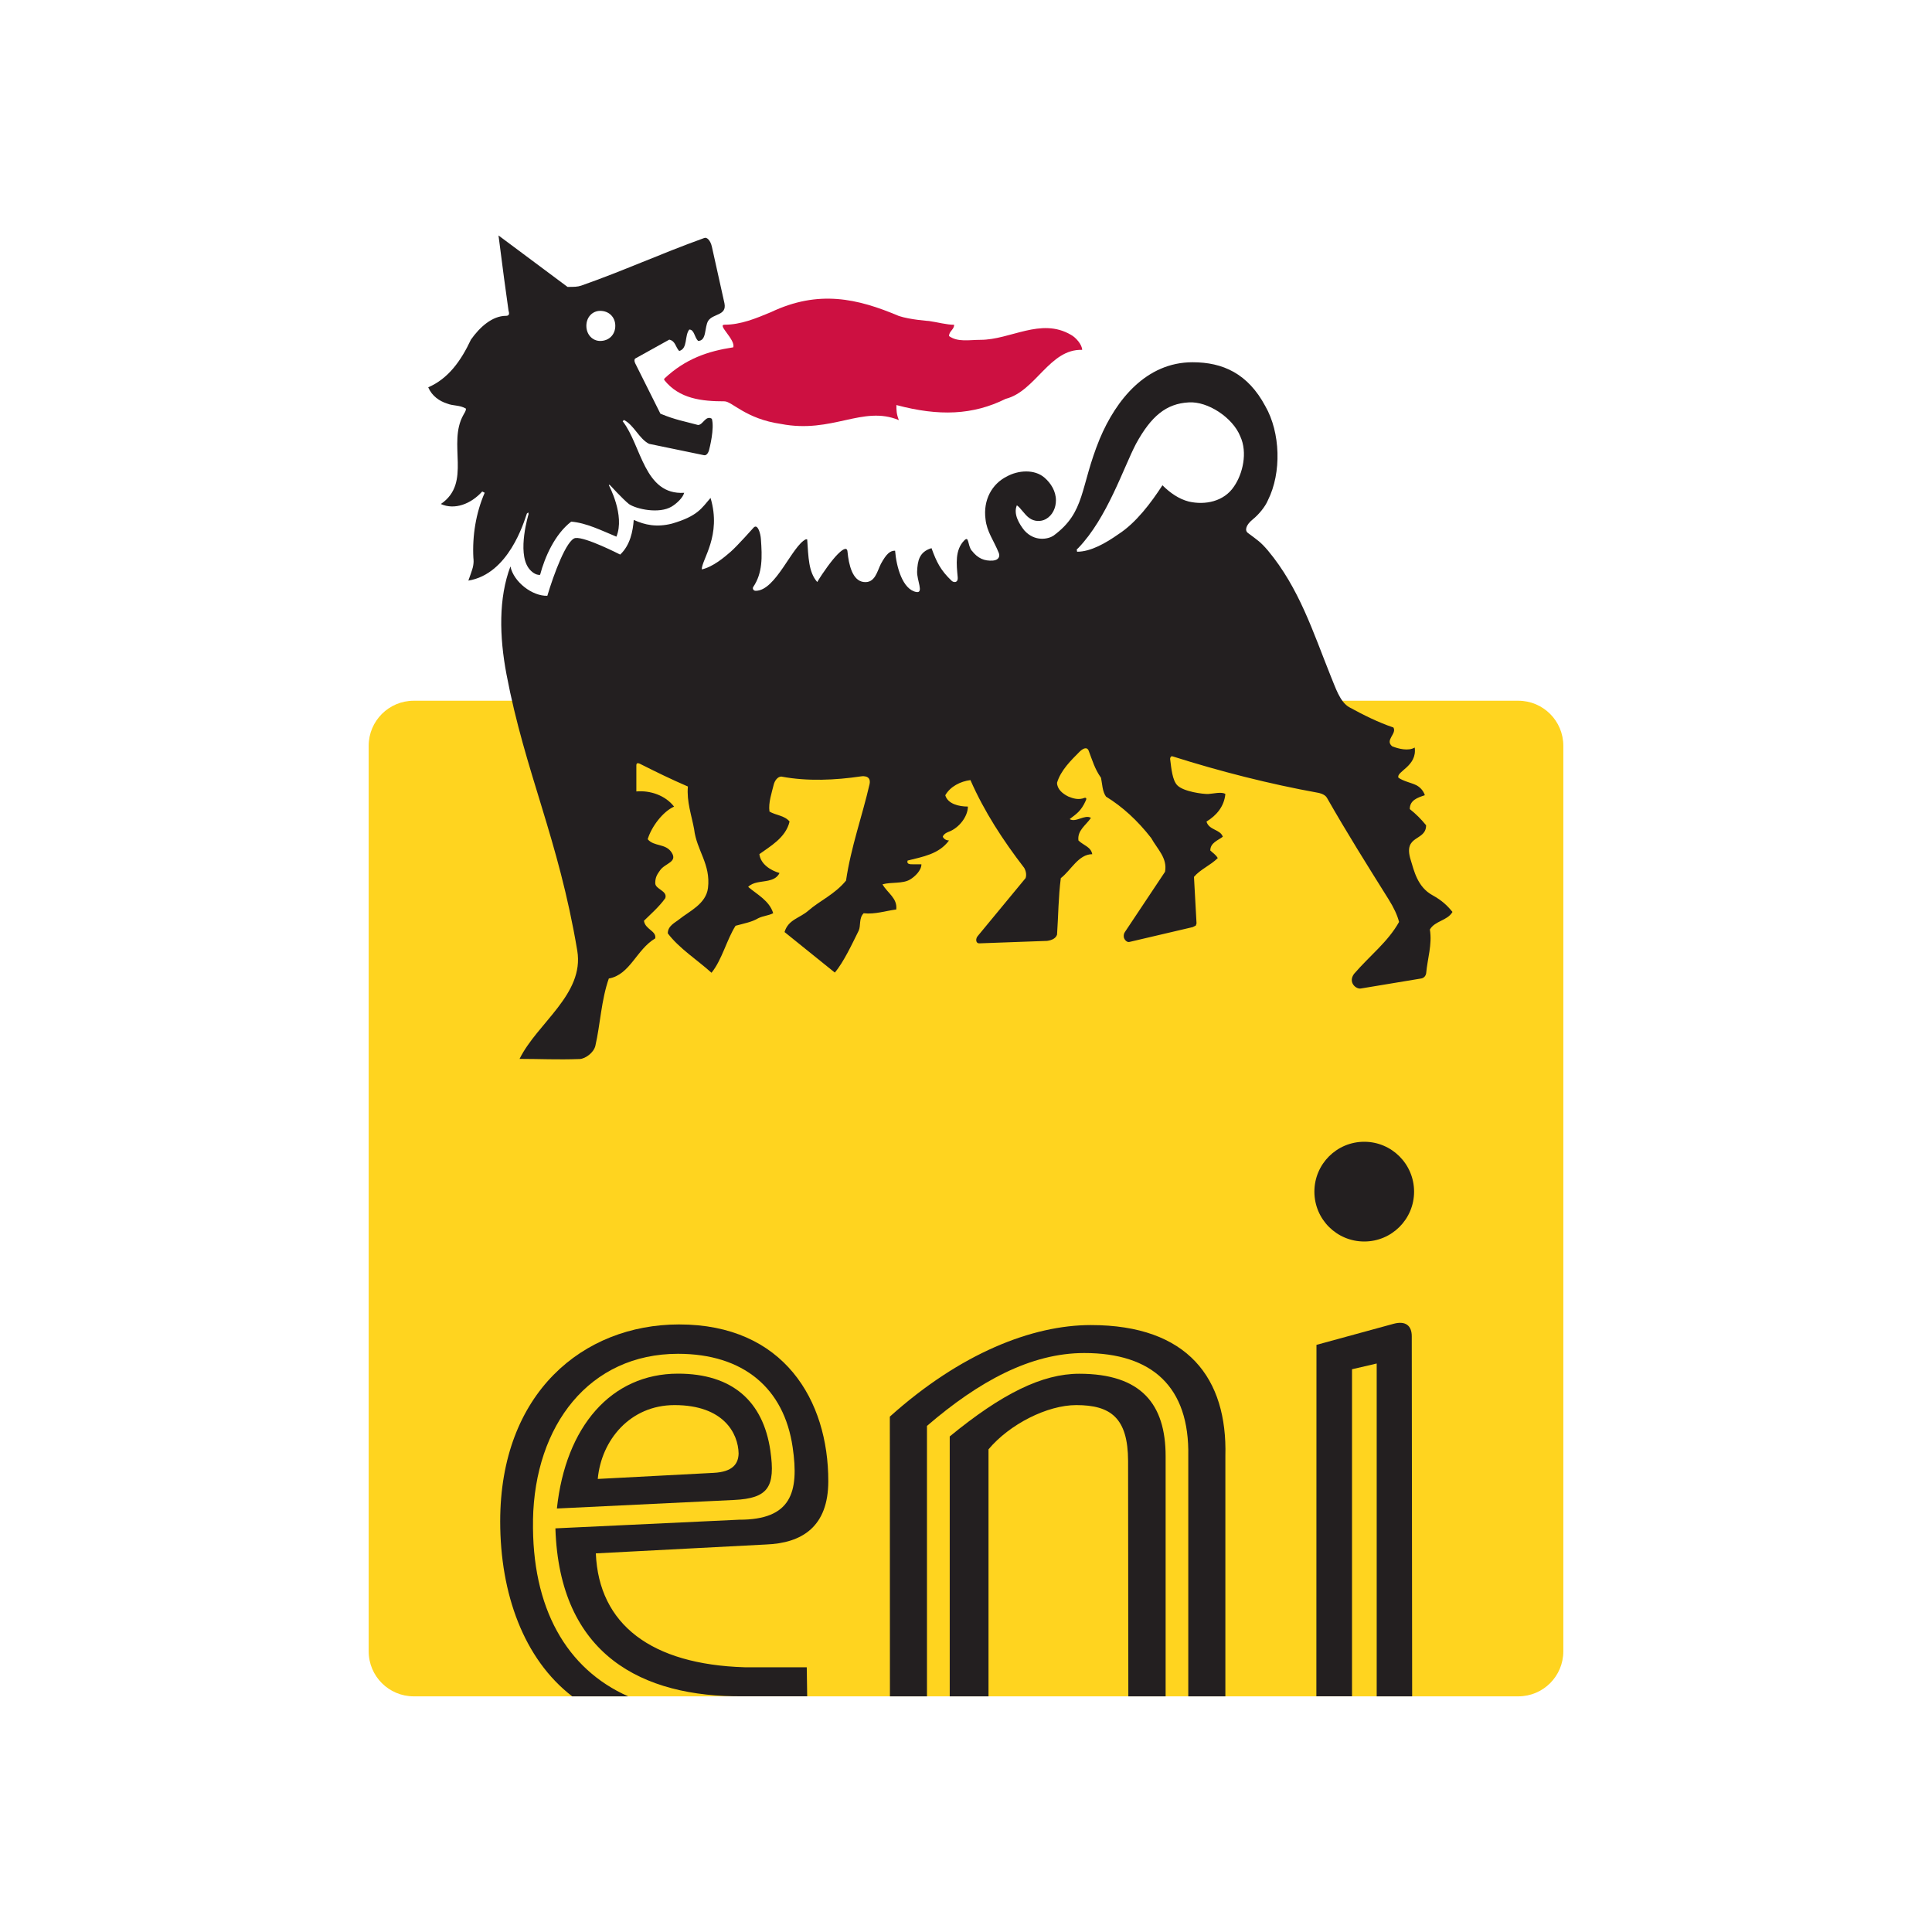<svg xmlns="http://www.w3.org/2000/svg" id="Calque_1" viewBox="0 0 400 400"><g id="g11"><path id="path731" d="m314.35,351.21c5.15,0,9.32-4.17,9.32-9.33v-187.47c0-5.15-4.17-9.33-9.32-9.33H85.66c-5.15,0-9.33,4.18-9.33,9.33v187.47c0,5.16,4.18,9.33,9.33,9.33h228.69" fill="#ffd41f" fill-rule="evenodd" stroke-width="0"></path><path id="path735" d="m224.05,72.44c0-1.05-1.3-2.59-2.34-3.13-6.23-3.63-12.49,1.05-18.72,1.05-2.35,0-4.68.52-6.5-.78,0-1.05,1.05-1.31,1.05-2.34-1.55,0-3.39-.52-5.19-.78,0,0-3.91-.26-6.25-1.04-8.58-3.63-16.62-5.47-26.49-.79-3.13,1.3-6.23,2.6-9.62,2.6-1.56,0,2.34,3.12,1.82,4.68-5.2.79-9.87,2.34-14.29,6.5v.26c3.11,3.91,7.79,4.42,12.47,4.42,1.56,0,4.42,3.64,11.69,4.68,10.65,2.07,16.9-3.91,24.42-.79-.51-1.29-.51-2.07-.51-3.12,8.85,2.36,15.85,2.08,22.62-1.28,6.23-1.58,9.09-10.4,15.85-10.14" fill="#cd1041" stroke-width="0"></path><path id="path739" d="m201.18,114.02c-.89-1.2-.53-3.13-1.52-2.15-2,2-1.62,5.01-1.38,7.62.11,1.27-.87,1.14-1.27.74-2.26-2.15-3.12-3.88-4.15-6.74-2.59.77-2.88,2.7-2.98,4.79-.09,1.79,1.42,4.56-.15,4.29-2.85-.5-4.15-5.19-4.41-8.56-1.03,0-1.79.62-2.95,2.75-.78,1.56-1.21,4.01-3.54,3.74-2.34-.26-3.1-3.56-3.36-6.25-.09-1.4-1.52-.02-2.04.5-1.14,1.14-3,3.69-4.23,5.75-1.82-2.07-1.82-5.18-2.08-8.83l-.26-.02c-2.86,1.31-6.23,10.67-10.4,10.67-.52,0-.7-.52-.52-.78,1.98-2.93,1.86-6.25,1.6-9.89-.07-1.19-.65-3.26-1.49-2.44,0,0-3.41,3.84-4.79,5.04-1.26,1.09-3.64,3.13-5.97,3.64,0-2.07,4.15-7.01,1.82-14.8-1.82,2.07-2.59,3.76-8.03,5.33-3.14.78-5.54.28-7.87-.78-.18,2.32-.72,5.22-2.81,7.18,0,0-7.18-3.69-9.26-3.43-1.82.26-4.51,7.55-5.82,11.96-3.1.11-6.99-2.87-7.64-6.08-2.48,6.57-2.3,14.52-.82,22.33,3.87,20.41,10.75,33.9,14.66,57.24,1.49,9.01-8.31,14.98-11.95,22.39,4.16,0,7.78.2,12.45.03,1.16-.05,2.92-1.31,3.25-2.76,1-4.33,1.22-9.5,2.78-13.91,4.41-.78,5.7-5.99,9.61-8.31.28-1.57-2.07-1.82-2.34-3.64,1.3-1.29,3.13-2.87,4.42-4.68.52-1.56-2.08-1.82-2.08-3.12s.46-1.87,1-2.65c1.03-1.49,3.71-1.69,2.38-3.71-1.25-1.91-3.64-1.16-4.94-2.73.78-2.6,3.13-5.71,5.46-6.75-1.82-2.34-4.94-3.39-7.81-3.14v-5.44c0-.72.79-.26.79-.26,3.63,1.82,6.24,3.1,9.88,4.68-.28,3.12.77,5.98,1.29,8.83.51,4.41,3.47,7.22,2.87,12.19-.42,3.31-3.88,4.8-5.95,6.47-.87.71-2.37,1.34-2.37,2.91,2.33,3.11,6.19,5.56,9.05,8.16,2.15-2.63,3.16-6.88,4.98-9.73,1.82-.5,3.38-.77,4.68-1.55,1.04-.52,2.08-.52,3.11-1.05-.77-2.59-3.37-3.9-5.18-5.45,1.03-1.04,2.63-.98,4.15-1.3.84-.19,1.82-.51,2.34-1.57-1.82-.53-3.91-1.82-4.17-3.91,2.09-1.54,5.47-3.36,6.25-6.75-1.05-1.28-2.86-1.28-4.16-2.07-.26-1.82.48-3.91.87-5.53.2-.85.82-1.71,1.59-1.71,5.46,1.03,11.22.73,16.41-.03,0,0,2.26-.47,1.86,1.58-1.56,6.76-3.84,12.97-4.88,19.99-2.34,2.86-5.45,4.16-7.8,6.22-1.81,1.58-4.15,1.82-4.93,4.43l10.41,8.39c1.87-2.21,3.63-6.05,4.93-8.65.5-1.04,0-2.59,1.04-3.63,2.33.27,4.68-.53,6.75-.78.27-2.35-1.81-3.38-2.85-5.21,1.82-.51,4.15-.07,5.72-1,.99-.6,2.34-1.87,2.34-3.15h-1.83c-.5,0-1.29,0-1.03-.77,3.11-.79,6.5-1.32,8.57-4.16-.51,0-1.05-.27-1.29-.77.21-.72,1.29-1.05,1.29-1.05,2.07-.79,3.91-3.13,3.91-5.2-1.83,0-4.16-.53-4.68-2.34,1.04-1.82,3.13-2.88,5.21-3.14,2.85,6.51,6.75,12.49,11.15,18.2.27.5.53,1.3.27,2.09l-9.87,11.95c-.51.52-.51,1.56.27,1.56l14.04-.51c1-.13,1.82-.52,2.07-1.3.27-3.9.27-7.8.78-11.69,2.09-1.59,3.65-4.96,6.51-4.96-.28-1.54-1.82-1.81-2.86-2.84-.27-2.09,1.55-3.14,2.59-4.68-1.29-.78-3.11,1.04-4.41.26,1.3-1.04,2.34-1.56,3.37-3.9.27-.64-.26-.51-.26-.51-1.29.51-2.43.12-3.37-.26-1.24-.6-2.35-1.57-2.35-2.87.78-2.59,2.9-4.64,4.71-6.46.73-.68,1.48-.99,1.82-.21.8,2.09,1.27,3.82,2.57,5.65.27,1.28.27,2.83,1.04,3.9,3.37,2.07,6.5,4.91,9.35,8.57,1.3,2.34,3.39,4.15,2.87,6.99l-8.32,12.49c-.35.52-.2,1.12-.2,1.12.09.39.57,1.05,1.14.92l13.1-3.07.65-.32.15-.45-.53-9.63c1.3-1.56,3.38-2.36,4.93-3.9-.51-.8-1.03-1.05-1.55-1.57,0-1.57,1.55-2.07,2.59-2.84-.53-1.57-2.85-1.32-3.38-3.14,2.08-1.28,3.65-3.11,3.91-5.71-.77-.53-2.54-.05-3.58,0-.99.03-5.1-.47-6.39-1.82-.99-1.04-1.21-3.36-1.47-5.45,0,0,.03-.68.52-.52,9.86,3.12,20.01,5.71,30.13,7.54,0,0,1.36.21,1.82,1.04,4.15,7.28,8.31,13.9,12.78,21.04,1.05,1.68,1.78,3.22,2.15,4.66-2.34,4.17-5.94,6.84-9.32,10.75-1.28,1.74.38,3.2,1.4,3.03l12.48-2.07s.87-.09,1.05-1.06c.27-3.09,1.28-5.95.77-9.08,1.04-1.82,3.63-1.82,4.68-3.64-1.05-1.3-2.17-2.38-4.13-3.46-3.14-1.71-3.84-5.13-4.51-7.28-1.69-5.34,3.18-3.8,3.18-7.21-1.05-1.28-2.08-2.32-3.38-3.35,0-1.83,1.56-2.35,3.12-2.87-.32-.99-1.04-1.71-1.82-2.1-1.05-.5-2.59-.78-3.65-1.53-.51-1.3,3.91-2.34,3.37-6.24-1.29.78-3.37.27-4.67-.26-1.57-1.3,1.03-2.6.26-3.89-3.12-1.05-6.23-2.6-9.09-4.17-2.03-1.09-2.96-4.3-3.9-6.5-3.65-9.09-6.5-18.18-12.99-25.97-1.56-1.82-2.08-2.09-4.16-3.65-.67-.51-.41-1.63.99-2.77,1.3-1.04,2.63-2.69,3.17-3.99,2.86-5.71,2.59-14.03-.54-19.48-3.62-6.77-8.82-9.09-15.06-9.09-9.6,0-15.84,7.79-19.22,15.85-4.16,10.13-2.87,15.14-9.61,20.08-1.09.7-3.86,1.28-6-1.11-1.03-1.29-2.33-3.38-1.55-5.2.79.52,1.58,1.92,2.55,2.61,1.04.78,2.41.81,3.44.25,1.4-.78,2.1-2.33,2.1-3.89,0-1.9-1.05-3.55-2.36-4.69-2.08-1.81-5.47-1.55-7.81-.25-3.11,1.55-4.93,4.92-4.41,8.83.26,2.6,1.71,4.41,2.75,7,.28.72-.02,1.47-1.19,1.58-1.82.13-3.18-.46-4.42-2.08m-69.64-39.76l7.02-3.9c1.29.26,1.29,1.55,2.06,2.35,1.83-.53,1.05-3.14,2.09-4.44,1.04,0,1.04,1.57,1.82,2.35,1.82,0,1.29-2.85,2.09-4.15,1.03-1.56,3.89-1.04,3.37-3.64l-2.6-11.7c-.31-1.38-1.06-2.03-1.57-1.82-9.34,3.37-16.63,6.76-25.47,9.86-.77.27-1.55.27-2.85.27l-14.29-10.65c.78,6.23,1.56,11.96,2.08,15.6.26.77,0,1.04-.52,1.04-2.86,0-5.45,2.34-7.27,4.93-2.08,4.42-4.68,8.06-8.84,9.87.78,1.82,2.33,2.86,3.9,3.36,1.3.53,2.6.27,3.91,1.05,0,.52-.27.8-.53,1.3-3.37,5.98,1.82,14.04-4.67,18.45,2.86,1.29,6.23,0,8.57-2.59l.51.26c-1.81,4.15-2.59,8.91-2.34,13.51,0,0,.2,1.08-.26,2.43,0,0-.49,1.5-.78,2.25,8.34-1.37,11.48-12.05,12.11-13.88l.29-.24.07.34s-2.41,7.82,0,11.18c.54.75,1.47,1.5,2.38,1.41.98-3.73,3.07-8.43,6.44-11.02,3.12.25,6.24,1.82,9.36,3.11,1.82-4.41-1.56-10.64-1.56-10.64l.03-.13.23.13s2.59,2.84,3.91,3.9c1.54,1.04,6.23,2.07,8.83.51.92-.54,2.34-1.81,2.59-2.85-8.32.52-8.85-9.87-12.73-14.81l.26-.27c2.09,1.05,3.14,3.91,5.2,4.94,0,0,10.91,2.26,11.36,2.35.77.16,1.06-1.05,1.06-1.05.1-.37,1.16-4.49.58-6.49-1.29-.79-1.82,1.29-2.86,1.29-2.86-.78-4.68-1.05-7.79-2.34l-5.2-10.4c-.38-.79,0-1.04,0-1.04m91.39,39.56l.34-.32c5.98-6.23,9.35-16.63,11.94-21.57,3.12-5.7,6.24-8.32,10.92-8.57,3.91-.26,9.09,3.12,10.66,7.02,1.56,3.37.52,7.78-1.3,10.4-2.07,3.11-5.97,3.89-9.36,3.11-2.07-.53-3.89-1.82-5.45-3.37-2.36,3.64-5.47,7.78-9.1,10.12-2.6,1.83-5.72,3.64-8.57,3.64l-.07-.45m-95.54-46.32c0,1.82-1.3,3.13-3.13,3.13-1.57,0-2.86-1.3-2.86-3.13s1.29-3.1,2.86-3.1c1.82,0,3.13,1.29,3.13,3.1" fill="#231f20" stroke-width="0"></path><path id="path743" d="m110.35,314.68c.35-19.61,11.67-34.39,30.03-34.39,13.54,0,21.95,7.13,23.73,19.34,1.37,9.34-.28,15.04-11.1,15.01l-38.02,1.79c.83,26.2,17.92,34.97,38.86,34.77h13.27l-.09-6.01h-12.86c-19.32-.59-30.19-8.84-30.81-23.58l35.26-1.84c7.45-.29,12.86-3.69,12.87-13.09.02-16.71-9.17-32.49-30.92-32.47-19.88.03-37.01,14.21-37.01,40.78,0,14.93,4.86,28.48,14.91,36.22h11.59c-12.72-5.63-20.03-18.25-19.7-36.52" fill="#231f20" stroke-width="0"></path><path id="path747" d="m196.63,297.41v53.8h8.03v-51.14c4.36-5.21,12.18-9.16,18.17-9.16,7.15,0,10.7,2.66,10.73,11.58l.05,48.72h7.72v-49.72c0-10.74-5.01-17.07-17.89-17.07-7.68,0-16.02,4.13-26.81,12.98" fill="#231f20" stroke-width="0"></path><path id="path751" d="m191.93,295.21c10.71-9.22,21.48-15.08,32.55-15.08,14.03,0,21.82,6.96,21.54,21.37v49.71h7.68v-49.75c.43-16.03-7.73-27.12-27.85-27.12-12.13,0-27,5.83-41.62,18.96l.02,57.91h7.67v-56" fill="#231f20" stroke-width="0"></path><path id="path755" d="m279.92,283.49l5.11-1.19v68.91h7.34l-.08-74.55c0-2.18-1.26-3.26-3.77-2.58l-15.96,4.36-.02,72.76h7.38v-67.72" fill="#231f20" stroke-width="0"></path><path id="path759" d="m282.45,257.04c5.7,0,10.32-4.62,10.32-10.32s-4.62-10.33-10.32-10.33-10.32,4.62-10.32,10.33,4.61,10.32,10.32,10.32" fill="#231f20" stroke-width="0"></path><path id="path763" d="m159.49,300.31c-1.49-10.16-7.84-15.91-19.11-15.91-13.86,0-23.28,11-25.08,27.92l36.7-1.77c7.04-.34,8.59-2.67,7.49-10.24m-6.57.6c-.04,2.1-1.16,3.83-5.18,4.03l-23.98,1.26c.73-8.04,6.7-15.29,15.89-15.29,10.21,0,13.18,5.89,13.27,10" fill="#231f20" stroke-width="0"></path></g></svg>